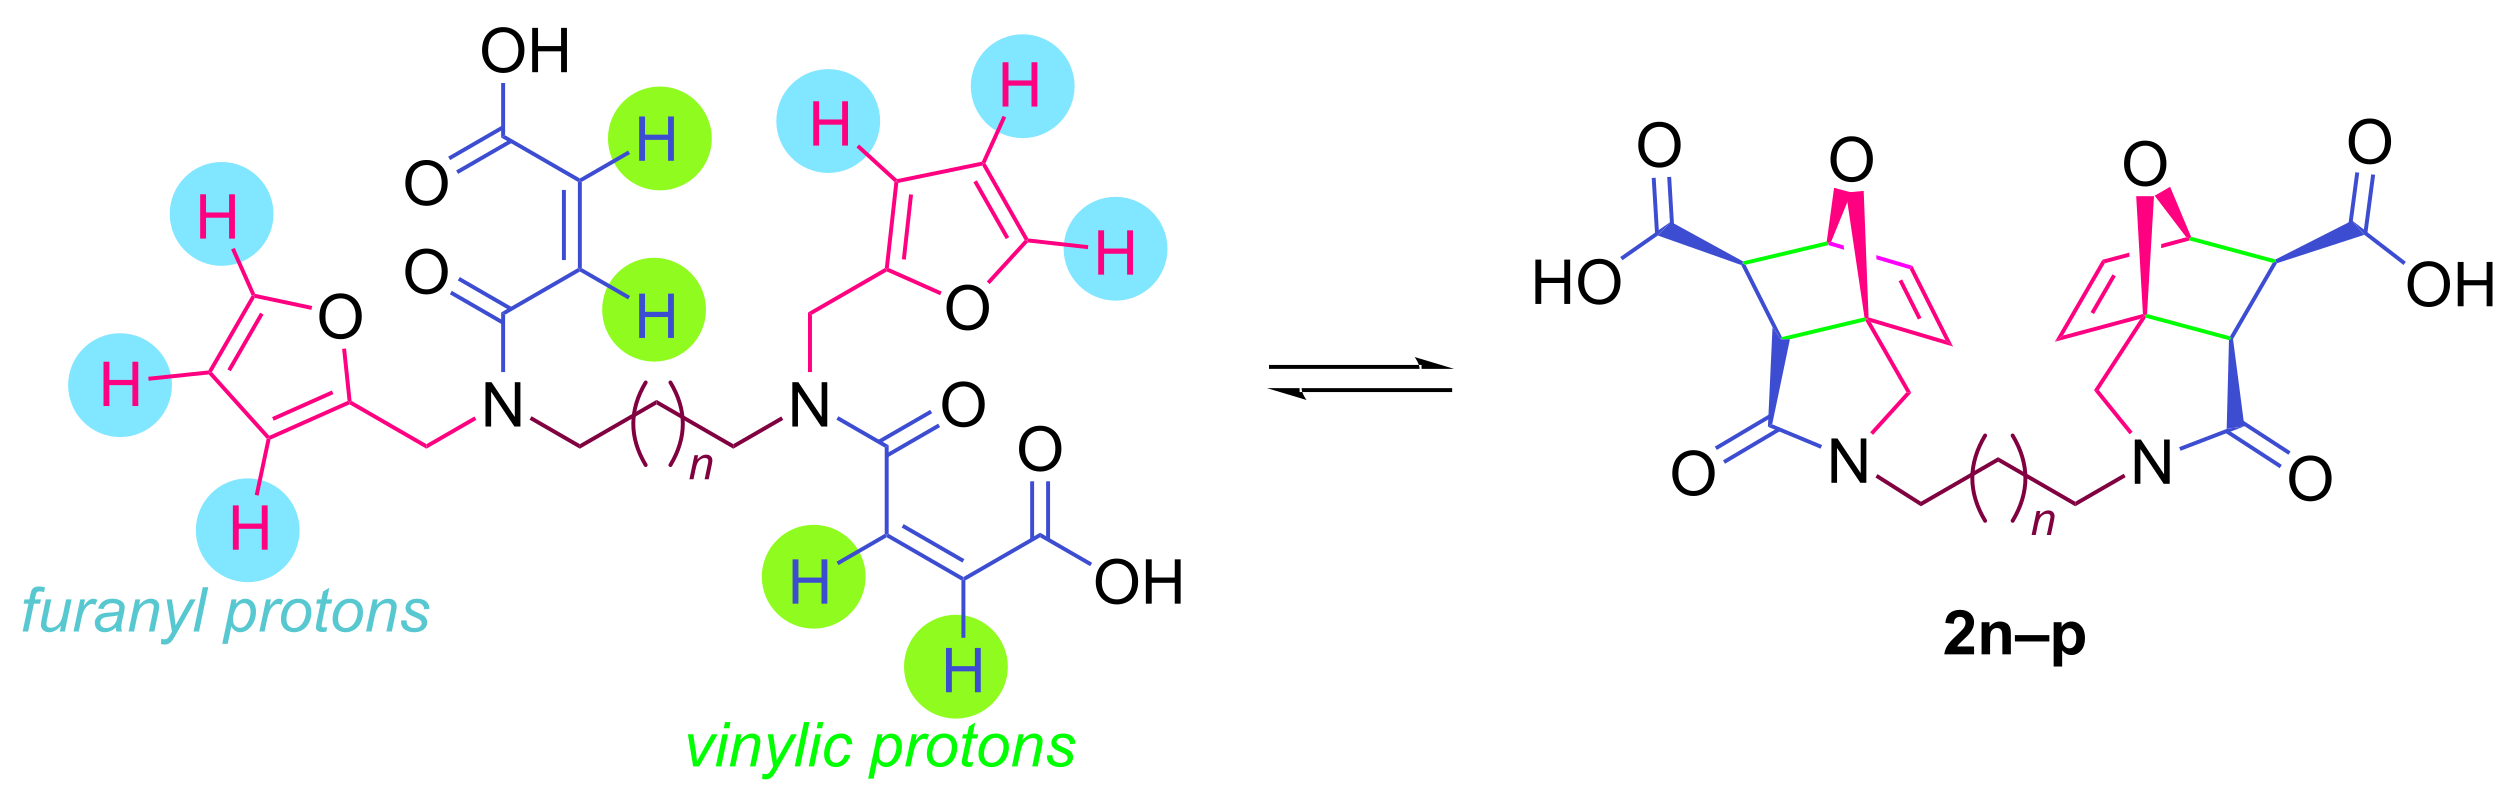 <?xml version="1.0" encoding="UTF-8"?>
<!DOCTYPE svg PUBLIC '-//W3C//DTD SVG 1.0//EN'
          'http://www.w3.org/TR/2001/REC-SVG-20010904/DTD/svg10.dtd'>
<svg stroke-dasharray="none" shape-rendering="auto" xmlns="http://www.w3.org/2000/svg" font-family="'Dialog'" text-rendering="auto" width="886" fill-opacity="1" color-interpolation="auto" color-rendering="auto" preserveAspectRatio="xMidYMid meet" font-size="12px" viewBox="0 0 886 279" fill="black" xmlns:xlink="http://www.w3.org/1999/xlink" stroke="black" image-rendering="auto" stroke-miterlimit="10" stroke-linecap="square" stroke-linejoin="miter" font-style="normal" stroke-width="1" height="279" stroke-dashoffset="0" font-weight="normal" stroke-opacity="1"
><!--Generated by the Batik Graphics2D SVG Generator--><defs id="genericDefs"
  /><g
  ><defs id="defs1"
    ><clipPath clipPathUnits="userSpaceOnUse" id="clipPath1"
      ><path d="M-1 -1 L331.243 -1 L331.243 103.577 L-1 103.577 L-1 -1 Z"
      /></clipPath
      ><clipPath clipPathUnits="userSpaceOnUse" id="clipPath2"
      ><path d="M65.25 128.589 L65.25 229.286 L387.283 229.286 L387.283 128.589 Z"
      /></clipPath
    ></defs
    ><g fill="rgb(143,251,30)" transform="scale(2.667,2.667) translate(1,1) matrix(1.029,0,0,1.029,-67.117,-132.266)" stroke="rgb(143,251,30)"
    ><path d="M149.535 151.952 C145.972 151.952 143.083 149.063 143.083 145.5 C143.083 141.937 145.972 139.048 149.535 139.048 C153.098 139.048 155.987 141.937 155.987 145.5 C155.987 149.063 153.098 151.952 149.535 151.952" stroke="none" clip-path="url(#clipPath2)"
    /></g
    ><g fill="rgb(143,251,30)" stroke-width="0.51" transform="matrix(2.743,0,0,2.743,-176.311,-350.043)" stroke="rgb(143,251,30)"
    ><path fill="none" d="M149.535 151.952 C145.972 151.952 143.083 149.063 143.083 145.5 C143.083 141.937 145.972 139.048 149.535 139.048 C153.098 139.048 155.987 141.937 155.987 145.5 C155.987 149.063 153.098 151.952 149.535 151.952" clip-path="url(#clipPath2)"
    /></g
    ><g fill="rgb(143,251,30)" transform="matrix(2.743,0,0,2.743,-176.311,-350.043)" stroke="rgb(143,251,30)"
    ><path d="M148.785 174.077 C145.222 174.077 142.333 171.188 142.333 167.625 C142.333 164.062 145.222 161.173 148.785 161.173 C152.348 161.173 155.237 164.062 155.237 167.625 C155.237 171.188 152.348 174.077 148.785 174.077" stroke="none" clip-path="url(#clipPath2)"
    /></g
    ><g fill="rgb(143,251,30)" stroke-width="0.51" transform="matrix(2.743,0,0,2.743,-176.311,-350.043)" stroke="rgb(143,251,30)"
    ><path fill="none" d="M148.785 174.077 C145.222 174.077 142.333 171.188 142.333 167.625 C142.333 164.062 145.222 161.173 148.785 161.173 C152.348 161.173 155.237 164.062 155.237 167.625 C155.237 171.188 152.348 174.077 148.785 174.077" clip-path="url(#clipPath2)"
    /></g
    ><g fill="rgb(143,251,30)" transform="matrix(2.743,0,0,2.743,-176.311,-350.043)" stroke="rgb(143,251,30)"
    ><path d="M169.41 208.577 C165.847 208.577 162.958 205.688 162.958 202.125 C162.958 198.562 165.847 195.673 169.41 195.673 C172.973 195.673 175.862 198.562 175.862 202.125 C175.862 205.688 172.973 208.577 169.41 208.577" stroke="none" clip-path="url(#clipPath2)"
    /></g
    ><g fill="rgb(143,251,30)" stroke-width="0.51" transform="matrix(2.743,0,0,2.743,-176.311,-350.043)" stroke="rgb(143,251,30)"
    ><path fill="none" d="M169.41 208.577 C165.847 208.577 162.958 205.688 162.958 202.125 C162.958 198.562 165.847 195.673 169.41 195.673 C172.973 195.673 175.862 198.562 175.862 202.125 C175.862 205.688 172.973 208.577 169.41 208.577" clip-path="url(#clipPath2)"
    /></g
    ><g fill="rgb(143,251,30)" transform="matrix(2.743,0,0,2.743,-176.311,-350.043)" stroke="rgb(143,251,30)"
    ><path d="M187.785 220.202 C184.222 220.202 181.333 217.313 181.333 213.75 C181.333 210.187 184.222 207.298 187.785 207.298 C191.348 207.298 194.237 210.187 194.237 213.75 C194.237 217.313 191.348 220.202 187.785 220.202" stroke="none" clip-path="url(#clipPath2)"
    /></g
    ><g fill="rgb(143,251,30)" stroke-width="0.51" transform="matrix(2.743,0,0,2.743,-176.311,-350.043)" stroke="rgb(143,251,30)"
    ><path fill="none" d="M187.785 220.202 C184.222 220.202 181.333 217.313 181.333 213.75 C181.333 210.187 184.222 207.298 187.785 207.298 C191.348 207.298 194.237 210.187 194.237 213.75 C194.237 217.313 191.348 220.202 187.785 220.202" clip-path="url(#clipPath2)"
    /></g
    ><g fill="rgb(129,230,255)" transform="matrix(2.743,0,0,2.743,-176.311,-350.043)" stroke="rgb(129,230,255)"
    ><path d="M96.285 202.577 C92.722 202.577 89.833 199.688 89.833 196.125 C89.833 192.562 92.722 189.673 96.285 189.673 C99.848 189.673 102.737 192.562 102.737 196.125 C102.737 199.688 99.848 202.577 96.285 202.577" stroke="none" clip-path="url(#clipPath2)"
    /></g
    ><g fill="rgb(129,230,255)" stroke-width="0.51" transform="matrix(2.743,0,0,2.743,-176.311,-350.043)" stroke="rgb(129,230,255)"
    ><path fill="none" d="M96.285 202.577 C92.722 202.577 89.833 199.688 89.833 196.125 C89.833 192.562 92.722 189.673 96.285 189.673 C99.848 189.673 102.737 192.562 102.737 196.125 C102.737 199.688 99.848 202.577 96.285 202.577" clip-path="url(#clipPath2)"
    /></g
    ><g fill="rgb(129,230,255)" transform="matrix(2.743,0,0,2.743,-176.311,-350.043)" stroke="rgb(129,230,255)"
    ><path d="M79.785 183.827 C76.222 183.827 73.333 180.938 73.333 177.375 C73.333 173.812 76.222 170.923 79.785 170.923 C83.348 170.923 86.237 173.812 86.237 177.375 C86.237 180.938 83.348 183.827 79.785 183.827" stroke="none" clip-path="url(#clipPath2)"
    /></g
    ><g fill="rgb(129,230,255)" stroke-width="0.51" transform="matrix(2.743,0,0,2.743,-176.311,-350.043)" stroke="rgb(129,230,255)"
    ><path fill="none" d="M79.785 183.827 C76.222 183.827 73.333 180.938 73.333 177.375 C73.333 173.812 76.222 170.923 79.785 170.923 C83.348 170.923 86.237 173.812 86.237 177.375 C86.237 180.938 83.348 183.827 79.785 183.827" clip-path="url(#clipPath2)"
    /></g
    ><g fill="rgb(129,230,255)" transform="matrix(2.743,0,0,2.743,-176.311,-350.043)" stroke="rgb(129,230,255)"
    ><path d="M92.91 161.702 C89.347 161.702 86.458 158.813 86.458 155.25 C86.458 151.687 89.347 148.798 92.91 148.798 C96.473 148.798 99.362 151.687 99.362 155.25 C99.362 158.813 96.473 161.702 92.91 161.702" stroke="none" clip-path="url(#clipPath2)"
    /></g
    ><g fill="rgb(129,230,255)" stroke-width="0.51" transform="matrix(2.743,0,0,2.743,-176.311,-350.043)" stroke="rgb(129,230,255)"
    ><path fill="none" d="M92.91 161.702 C89.347 161.702 86.458 158.813 86.458 155.25 C86.458 151.687 89.347 148.798 92.91 148.798 C96.473 148.798 99.362 151.687 99.362 155.25 C99.362 158.813 96.473 161.702 92.91 161.702" clip-path="url(#clipPath2)"
    /></g
    ><g fill="rgb(129,230,255)" transform="matrix(2.743,0,0,2.743,-176.311,-350.043)" stroke="rgb(129,230,255)"
    ><path d="M171.285 149.702 C167.722 149.702 164.833 146.813 164.833 143.25 C164.833 139.687 167.722 136.798 171.285 136.798 C174.848 136.798 177.737 139.687 177.737 143.25 C177.737 146.813 174.848 149.702 171.285 149.702" stroke="none" clip-path="url(#clipPath2)"
    /></g
    ><g fill="rgb(129,230,255)" stroke-width="0.51" transform="matrix(2.743,0,0,2.743,-176.311,-350.043)" stroke="rgb(129,230,255)"
    ><path fill="none" d="M171.285 149.702 C167.722 149.702 164.833 146.813 164.833 143.25 C164.833 139.687 167.722 136.798 171.285 136.798 C174.848 136.798 177.737 139.687 177.737 143.25 C177.737 146.813 174.848 149.702 171.285 149.702" clip-path="url(#clipPath2)"
    /></g
    ><g fill="rgb(129,230,255)" transform="matrix(2.743,0,0,2.743,-176.311,-350.043)" stroke="rgb(129,230,255)"
    ><path d="M196.41 145.202 C192.847 145.202 189.958 142.313 189.958 138.75 C189.958 135.187 192.847 132.298 196.41 132.298 C199.973 132.298 202.862 135.187 202.862 138.75 C202.862 142.313 199.973 145.202 196.41 145.202" stroke="none" clip-path="url(#clipPath2)"
    /></g
    ><g fill="rgb(129,230,255)" stroke-width="0.51" transform="matrix(2.743,0,0,2.743,-176.311,-350.043)" stroke="rgb(129,230,255)"
    ><path fill="none" d="M196.41 145.202 C192.847 145.202 189.958 142.313 189.958 138.75 C189.958 135.187 192.847 132.298 196.41 132.298 C199.973 132.298 202.862 135.187 202.862 138.75 C202.862 142.313 199.973 145.202 196.41 145.202" clip-path="url(#clipPath2)"
    /></g
    ><g fill="rgb(129,230,255)" transform="matrix(2.743,0,0,2.743,-176.311,-350.043)" stroke="rgb(129,230,255)"
    ><path d="M208.41 166.202 C204.847 166.202 201.958 163.313 201.958 159.75 C201.958 156.187 204.847 153.298 208.41 153.298 C211.973 153.298 214.862 156.187 214.862 159.75 C214.862 163.313 211.973 166.202 208.41 166.202" stroke="none" clip-path="url(#clipPath2)"
    /></g
    ><g fill="rgb(129,230,255)" stroke-width="0.51" transform="matrix(2.743,0,0,2.743,-176.311,-350.043)" stroke="rgb(129,230,255)"
    ><path fill="none" d="M208.41 166.202 C204.847 166.202 201.958 163.313 201.958 159.75 C201.958 156.187 204.847 153.298 208.41 153.298 C211.973 153.298 214.862 156.187 214.862 159.75 C214.862 163.313 211.973 166.202 208.41 166.202" clip-path="url(#clipPath2)"
    /></g
    ><g fill="rgb(255,0,128)" transform="matrix(2.743,0,0,2.743,-176.311,-350.043)" stroke="rgb(255,0,128)"
    ><path d="M179.837 151.131 L180.105 151.03 L180.338 151.242 L179.113 162.246 L178.838 162.404 L178.599 162.247 ZM181.733 152.717 L180.799 161.106 L181.306 161.163 L182.24 152.773 Z" stroke="none" clip-path="url(#clipPath2)"
    /></g
    ><g fill="rgb(61,77,209)" transform="matrix(2.743,0,0,2.743,-176.311,-350.043)" stroke="rgb(61,77,209)"
    ><path d="M178.838 197.032 L178.838 196.737 L179.094 196.59 L188.75 202.165 L188.75 202.459 L188.494 202.607 ZM180.771 195.769 L188.622 200.302 L188.877 199.86 L181.026 195.327 Z" stroke="none" clip-path="url(#clipPath2)"
    /></g
    ><g fill="rgb(255,0,128)" transform="matrix(2.743,0,0,2.743,-176.311,-350.043)" stroke="rgb(255,0,128)"
    ><path d="M180.338 151.242 L180.105 151.03 L180.18 150.753 L191.135 148.495 L191.314 148.719 L191.184 149.006 Z" stroke="none" clip-path="url(#clipPath2)"
    /></g
    ><g fill="rgb(255,0,128)" transform="matrix(2.743,0,0,2.743,-176.311,-350.043)" stroke="rgb(255,0,128)"
    ><path d="M191.184 149.006 L191.314 148.719 L191.6 148.706 L197.132 158.426 L196.975 158.665 L196.661 158.63 ZM190.042 151.165 L194.221 158.507 L194.664 158.255 L190.485 150.912 Z" stroke="none" clip-path="url(#clipPath2)"
    /></g
    ><g transform="matrix(2.743,0,0,2.743,-176.311,-350.043)"
    ><path d="M186.57 167.419 Q186.57 165.993 187.336 165.188 Q188.101 164.381 189.312 164.381 Q190.104 164.381 190.739 164.761 Q191.377 165.138 191.711 165.815 Q192.047 166.493 192.047 167.352 Q192.047 168.224 191.695 168.912 Q191.344 169.599 190.698 169.953 Q190.054 170.308 189.307 170.308 Q188.5 170.308 187.862 169.917 Q187.226 169.524 186.898 168.849 Q186.57 168.172 186.57 167.419 ZM187.351 167.43 Q187.351 168.466 187.906 169.063 Q188.463 169.656 189.304 169.656 Q190.159 169.656 190.711 169.055 Q191.265 168.453 191.265 167.349 Q191.265 166.649 191.029 166.128 Q190.792 165.607 190.336 165.321 Q189.883 165.031 189.315 165.031 Q188.51 165.031 187.929 165.586 Q187.351 166.138 187.351 167.43 Z" stroke="none" clip-path="url(#clipPath2)"
    /></g
    ><g fill="rgb(255,0,128)" transform="matrix(2.743,0,0,2.743,-176.311,-350.043)" stroke="rgb(255,0,128)"
    ><path d="M196.661 158.63 L196.975 158.665 L197.075 158.933 L192.144 164.321 L191.768 163.977 Z" stroke="none" clip-path="url(#clipPath2)"
    /></g
    ><g fill="rgb(255,0,128)" transform="matrix(2.743,0,0,2.743,-176.311,-350.043)" stroke="rgb(255,0,128)"
    ><path d="M178.853 162.69 L178.838 162.404 L179.113 162.246 L185.949 165.29 L185.741 165.756 Z" stroke="none" clip-path="url(#clipPath2)"
    /></g
    ><g fill="rgb(61,77,209)" transform="matrix(2.743,0,0,2.743,-176.311,-350.043)" stroke="rgb(61,77,209)"
    ><path d="M189.005 202.607 L188.75 202.459 L188.75 202.165 L198.661 196.442 L198.661 197.032 Z" stroke="none" clip-path="url(#clipPath2)"
    /></g
    ><g transform="matrix(2.743,0,0,2.743,-176.311,-350.043)"
    ><path d="M205.849 202.82 Q205.849 201.393 206.614 200.589 Q207.38 199.781 208.591 199.781 Q209.383 199.781 210.018 200.161 Q210.656 200.539 210.989 201.216 Q211.325 201.893 211.325 202.752 Q211.325 203.625 210.974 204.312 Q210.622 205 209.976 205.354 Q209.333 205.708 208.586 205.708 Q207.778 205.708 207.14 205.318 Q206.505 204.924 206.177 204.25 Q205.849 203.573 205.849 202.82 ZM206.63 202.831 Q206.63 203.867 207.185 204.464 Q207.742 205.057 208.583 205.057 Q209.437 205.057 209.989 204.456 Q210.544 203.854 210.544 202.75 Q210.544 202.049 210.307 201.529 Q210.07 201.008 209.614 200.721 Q209.161 200.432 208.594 200.432 Q207.789 200.432 207.208 200.987 Q206.63 201.539 206.63 202.831 ZM212.324 205.609 L212.324 199.883 L213.082 199.883 L213.082 202.234 L216.058 202.234 L216.058 199.883 L216.816 199.883 L216.816 205.609 L216.058 205.609 L216.058 202.909 L213.082 202.909 L213.082 205.609 L212.324 205.609 Z" stroke="none" clip-path="url(#clipPath2)"
    /></g
    ><g fill="rgb(61,77,209)" transform="matrix(2.743,0,0,2.743,-176.311,-350.043)" stroke="rgb(61,77,209)"
    ><path d="M198.661 197.032 L198.661 196.442 L205.382 200.323 L205.127 200.765 Z" stroke="none" clip-path="url(#clipPath2)"
    /></g
    ><g transform="matrix(2.743,0,0,2.743,-176.311,-350.043)"
    ><path d="M195.938 185.654 Q195.938 184.226 196.703 183.422 Q197.469 182.614 198.68 182.614 Q199.471 182.614 200.107 182.995 Q200.745 183.372 201.078 184.049 Q201.414 184.726 201.414 185.586 Q201.414 186.458 201.062 187.146 Q200.711 187.833 200.065 188.187 Q199.422 188.542 198.674 188.542 Q197.867 188.542 197.229 188.151 Q196.594 187.758 196.266 187.083 Q195.938 186.406 195.938 185.654 ZM196.719 185.664 Q196.719 186.7 197.274 187.297 Q197.831 187.891 198.672 187.891 Q199.526 187.891 200.078 187.289 Q200.633 186.687 200.633 185.583 Q200.633 184.883 200.396 184.362 Q200.159 183.841 199.703 183.555 Q199.25 183.266 198.682 183.266 Q197.878 183.266 197.297 183.82 Q196.719 184.372 196.719 185.664 Z" stroke="none" clip-path="url(#clipPath2)"
    /></g
    ><g fill="rgb(61,77,209)" transform="matrix(2.743,0,0,2.743,-176.311,-350.043)" stroke="rgb(61,77,209)"
    ><path d="M199.946 197.332 L199.946 189.799 L199.436 189.799 L199.436 197.332 ZM197.886 197.332 L197.886 189.799 L197.376 189.799 L197.376 197.332 Z" stroke="none" clip-path="url(#clipPath2)"
    /></g
    ><g transform="matrix(2.743,0,0,2.743,-176.311,-350.043)"
    ><path d="M166.648 182.72 L166.648 176.994 L167.427 176.994 L170.434 181.489 L170.434 176.994 L171.161 176.994 L171.161 182.72 L170.382 182.72 L167.375 178.22 L167.375 182.72 L166.648 182.72 Z" stroke="none" clip-path="url(#clipPath2)"
    /></g
    ><g fill="rgb(255,0,128)" transform="matrix(2.743,0,0,2.743,-176.311,-350.043)" stroke="rgb(255,0,128)"
    ><path d="M178.599 162.247 L178.838 162.404 L178.853 162.69 L169.182 168.273 L168.672 167.979 Z" stroke="none" clip-path="url(#clipPath2)"
    /></g
    ><g fill="rgb(255,0,128)" transform="matrix(2.743,0,0,2.743,-176.311,-350.043)" stroke="rgb(255,0,128)"
    ><path d="M168.672 167.979 L169.182 168.273 L169.182 175.682 L168.672 175.682 Z" stroke="none" clip-path="url(#clipPath2)"
    /></g
    ><g fill="rgb(61,77,209)" transform="matrix(2.743,0,0,2.743,-176.311,-350.043)" stroke="rgb(61,77,209)"
    ><path d="M172.34 181.835 L172.595 181.393 L179.094 185.145 L178.583 185.44 Z" stroke="none" clip-path="url(#clipPath2)"
    /></g
    ><g fill="rgb(61,77,209)" transform="matrix(2.743,0,0,2.743,-176.311,-350.043)" stroke="rgb(61,77,209)"
    ><path d="M178.583 185.44 L179.094 185.145 L179.094 196.59 L178.838 196.737 L178.583 196.59 Z" stroke="none" clip-path="url(#clipPath2)"
    /></g
    ><g transform="matrix(2.743,0,0,2.743,-176.311,-350.043)"
    ><path d="M186.026 179.931 Q186.026 178.504 186.792 177.7 Q187.558 176.892 188.768 176.892 Q189.56 176.892 190.196 177.273 Q190.834 177.65 191.167 178.327 Q191.503 179.004 191.503 179.864 Q191.503 180.736 191.151 181.423 Q190.8 182.111 190.154 182.465 Q189.511 182.819 188.763 182.819 Q187.956 182.819 187.318 182.429 Q186.683 182.036 186.354 181.361 Q186.026 180.684 186.026 179.931 ZM186.808 179.942 Q186.808 180.978 187.362 181.575 Q187.92 182.168 188.761 182.168 Q189.615 182.168 190.167 181.567 Q190.722 180.965 190.722 179.861 Q190.722 179.161 190.485 178.64 Q190.248 178.119 189.792 177.832 Q189.339 177.543 188.771 177.543 Q187.966 177.543 187.386 178.098 Q186.808 178.65 186.808 179.942 Z" stroke="none" clip-path="url(#clipPath2)"
    /></g
    ><g fill="rgb(61,77,209)" transform="matrix(2.743,0,0,2.743,-176.311,-350.043)" stroke="rgb(61,77,209)"
    ><path d="M178.966 186.703 L185.742 182.791 L185.487 182.349 L178.711 186.261 ZM177.936 184.919 L184.712 181.007 L184.457 180.565 L177.681 184.477 Z" stroke="none" clip-path="url(#clipPath2)"
    /></g
    ><g fill="rgb(255,0,128)" transform="matrix(2.743,0,0,2.743,-176.311,-350.043)" stroke="rgb(255,0,128)"
    ><path d="M99.228 184.405 L99.005 184.225 L99.071 183.917 L109.187 179.413 L109.46 179.57 L109.445 179.856 ZM99.638 181.968 L107.359 178.53 L107.151 178.064 L99.431 181.501 Z" stroke="none" clip-path="url(#clipPath2)"
    /></g
    ><g fill="rgb(61,77,209)" transform="matrix(2.743,0,0,2.743,-176.311,-350.043)" stroke="rgb(61,77,209)"
    ><path d="M139.449 162.256 L139.194 162.404 L138.939 162.256 L138.939 151.107 L139.194 150.959 L139.449 151.107 ZM137.389 161.214 L137.389 152.149 L136.879 152.149 L136.879 161.214 Z" stroke="none" clip-path="url(#clipPath2)"
    /></g
    ><g fill="rgb(255,0,128)" transform="matrix(2.743,0,0,2.743,-176.311,-350.043)" stroke="rgb(255,0,128)"
    ><path d="M99.071 183.917 L99.005 184.225 L98.728 184.299 L91.245 175.988 L91.347 175.72 L91.661 175.687 Z" stroke="none" clip-path="url(#clipPath2)"
    /></g
    ><g fill="rgb(61,77,209)" transform="matrix(2.743,0,0,2.743,-176.311,-350.043)" stroke="rgb(61,77,209)"
    ><path d="M139.194 150.665 L139.194 150.959 L138.939 151.107 L129.027 145.384 L129.538 145.09 Z" stroke="none" clip-path="url(#clipPath2)"
    /></g
    ><g transform="matrix(2.743,0,0,2.743,-176.311,-350.043)"
    ><path d="M126.559 134.154 Q126.559 132.726 127.325 131.922 Q128.09 131.114 129.301 131.114 Q130.093 131.114 130.728 131.495 Q131.367 131.872 131.7 132.549 Q132.036 133.226 132.036 134.086 Q132.036 134.958 131.684 135.646 Q131.333 136.333 130.687 136.687 Q130.044 137.042 129.296 137.042 Q128.489 137.042 127.851 136.651 Q127.216 136.258 126.887 135.583 Q126.559 134.906 126.559 134.154 ZM127.341 134.164 Q127.341 135.2 127.895 135.797 Q128.452 136.391 129.294 136.391 Q130.148 136.391 130.7 135.789 Q131.255 135.187 131.255 134.083 Q131.255 133.383 131.018 132.862 Q130.781 132.341 130.325 132.055 Q129.872 131.766 129.304 131.766 Q128.499 131.766 127.919 132.32 Q127.341 132.872 127.341 134.164 ZM133.035 136.943 L133.035 131.216 L133.792 131.216 L133.792 133.568 L136.769 133.568 L136.769 131.216 L137.527 131.216 L137.527 136.943 L136.769 136.943 L136.769 134.242 L133.792 134.242 L133.792 136.943 L133.035 136.943 Z" stroke="none" clip-path="url(#clipPath2)"
    /></g
    ><g fill="rgb(61,77,209)" transform="matrix(2.743,0,0,2.743,-176.311,-350.043)" stroke="rgb(61,77,209)"
    ><path d="M129.538 145.09 L129.027 145.384 L129.027 138.337 L129.538 138.337 Z" stroke="none" clip-path="url(#clipPath2)"
    /></g
    ><g transform="matrix(2.743,0,0,2.743,-176.311,-350.043)"
    ><path d="M116.648 151.32 Q116.648 149.893 117.414 149.088 Q118.179 148.281 119.39 148.281 Q120.182 148.281 120.817 148.661 Q121.455 149.039 121.789 149.716 Q122.125 150.393 122.125 151.252 Q122.125 152.125 121.773 152.812 Q121.421 153.5 120.776 153.854 Q120.132 154.208 119.385 154.208 Q118.578 154.208 117.94 153.817 Q117.304 153.424 116.976 152.75 Q116.648 152.073 116.648 151.32 ZM117.429 151.331 Q117.429 152.367 117.984 152.963 Q118.541 153.557 119.382 153.557 Q120.237 153.557 120.789 152.956 Q121.343 152.354 121.343 151.25 Q121.343 150.549 121.106 150.029 Q120.869 149.508 120.414 149.221 Q119.96 148.932 119.393 148.932 Q118.588 148.932 118.007 149.487 Q117.429 150.039 117.429 151.331 Z" stroke="none" clip-path="url(#clipPath2)"
    /></g
    ><g fill="rgb(61,77,209)" transform="matrix(2.743,0,0,2.743,-176.311,-350.043)" stroke="rgb(61,77,209)"
    ><path d="M129.155 143.827 L122.178 147.855 L122.433 148.297 L129.41 144.269 ZM130.185 145.611 L123.208 149.639 L123.463 150.081 L130.44 146.053 Z" stroke="none" clip-path="url(#clipPath2)"
    /></g
    ><g transform="matrix(2.743,0,0,2.743,-176.311,-350.043)"
    ><path d="M127.003 182.72 L127.003 176.994 L127.782 176.994 L130.79 181.489 L130.79 176.994 L131.516 176.994 L131.516 182.72 L130.738 182.72 L127.73 178.22 L127.73 182.72 L127.003 182.72 Z" stroke="none" clip-path="url(#clipPath2)"
    /></g
    ><g fill="rgb(255,0,128)" transform="matrix(2.743,0,0,2.743,-176.311,-350.043)" stroke="rgb(255,0,128)"
    ><path d="M109.445 179.856 L109.46 179.57 L109.7 179.414 L119.371 184.998 L119.371 185.587 Z" stroke="none" clip-path="url(#clipPath2)"
    /></g
    ><g fill="rgb(255,0,128)" transform="matrix(2.743,0,0,2.743,-176.311,-350.043)" stroke="rgb(255,0,128)"
    ><path d="M119.371 185.587 L119.371 184.998 L125.572 181.418 L125.827 181.86 Z" stroke="none" clip-path="url(#clipPath2)"
    /></g
    ><g fill="rgb(61,77,209)" transform="matrix(2.743,0,0,2.743,-176.311,-350.043)" stroke="rgb(61,77,209)"
    ><path d="M129.538 175.682 L129.027 175.682 L129.027 167.979 L129.538 168.273 Z" stroke="none" clip-path="url(#clipPath2)"
    /></g
    ><g fill="rgb(61,77,209)" transform="matrix(2.743,0,0,2.743,-176.311,-350.043)" stroke="rgb(61,77,209)"
    ><path d="M129.538 168.273 L129.027 167.979 L138.939 162.256 L139.194 162.404 L139.194 162.698 Z" stroke="none" clip-path="url(#clipPath2)"
    /></g
    ><g transform="matrix(2.743,0,0,2.743,-176.311,-350.043)"
    ><path d="M116.648 162.765 Q116.648 161.338 117.414 160.533 Q118.179 159.726 119.39 159.726 Q120.182 159.726 120.817 160.106 Q121.455 160.483 121.789 161.161 Q122.125 161.838 122.125 162.697 Q122.125 163.569 121.773 164.257 Q121.421 164.944 120.776 165.298 Q120.132 165.653 119.385 165.653 Q118.578 165.653 117.94 165.262 Q117.304 164.869 116.976 164.194 Q116.648 163.517 116.648 162.765 ZM117.429 162.775 Q117.429 163.811 117.984 164.408 Q118.541 165.002 119.382 165.002 Q120.237 165.002 120.789 164.4 Q121.343 163.798 121.343 162.694 Q121.343 161.994 121.106 161.473 Q120.869 160.952 120.414 160.666 Q119.96 160.377 119.393 160.377 Q118.588 160.377 118.007 160.931 Q117.429 161.483 117.429 162.775 Z" stroke="none" clip-path="url(#clipPath2)"
    /></g
    ><g fill="rgb(61,77,209)" transform="matrix(2.743,0,0,2.743,-176.311,-350.043)" stroke="rgb(61,77,209)"
    ><path d="M130.44 167.31 L123.68 163.407 L123.425 163.849 L130.185 167.752 ZM129.41 169.094 L122.65 165.191 L122.395 165.633 L129.155 169.536 Z" stroke="none" clip-path="url(#clipPath2)"
    /></g
    ><g fill="rgb(255,0,128)" transform="matrix(2.743,0,0,2.743,-176.311,-350.043)" stroke="rgb(255,0,128)"
    ><path d="M91.661 175.687 L91.347 175.72 L91.191 175.48 L96.784 165.794 L97.07 165.809 L97.198 166.097 ZM94.1 175.582 L98.326 168.263 L97.884 168.008 L93.659 175.327 Z" stroke="none" clip-path="url(#clipPath2)"
    /></g
    ><g transform="matrix(2.743,0,0,2.743,-176.311,-350.043)"
    ><path d="M105.54 168.549 Q105.54 167.123 106.306 166.318 Q107.072 165.511 108.283 165.511 Q109.074 165.511 109.71 165.891 Q110.348 166.268 110.681 166.945 Q111.017 167.623 111.017 168.482 Q111.017 169.354 110.665 170.042 Q110.314 170.729 109.668 171.083 Q109.025 171.438 108.278 171.438 Q107.47 171.438 106.832 171.047 Q106.197 170.654 105.869 169.979 Q105.54 169.302 105.54 168.549 ZM106.322 168.56 Q106.322 169.596 106.876 170.193 Q107.434 170.786 108.275 170.786 Q109.129 170.786 109.681 170.185 Q110.236 169.583 110.236 168.479 Q110.236 167.779 109.999 167.258 Q109.762 166.737 109.306 166.451 Q108.853 166.161 108.285 166.161 Q107.481 166.161 106.9 166.716 Q106.322 167.268 106.322 168.56 Z" stroke="none" clip-path="url(#clipPath2)"
    /></g
    ><g fill="rgb(255,0,128)" transform="matrix(2.743,0,0,2.743,-176.311,-350.043)" stroke="rgb(255,0,128)"
    ><path d="M97.198 166.097 L97.07 165.809 L97.25 165.587 L104.611 167.151 L104.504 167.65 Z" stroke="none" clip-path="url(#clipPath2)"
    /></g
    ><g fill="rgb(255,0,128)" transform="matrix(2.743,0,0,2.743,-176.311,-350.043)" stroke="rgb(255,0,128)"
    ><path d="M109.7 179.414 L109.46 179.57 L109.187 179.413 L108.48 172.689 L108.988 172.636 Z" stroke="none" clip-path="url(#clipPath2)"
    /></g
    ><g transform="matrix(2.743,0,0,2.743,-176.311,-350.043)"
    ><path d="M319.33 211.134 L319.33 212.154 L315.484 212.154 Q315.546 211.576 315.859 211.058 Q316.171 210.54 317.093 209.686 Q317.835 208.993 318.002 208.748 Q318.229 208.407 318.229 208.076 Q318.229 207.709 318.031 207.511 Q317.835 207.313 317.486 207.313 Q317.143 207.313 316.94 207.522 Q316.736 207.727 316.705 208.209 L315.611 208.1 Q315.71 207.194 316.226 206.8 Q316.742 206.404 317.515 206.404 Q318.361 206.404 318.846 206.863 Q319.33 207.319 319.33 207.998 Q319.33 208.384 319.192 208.735 Q319.054 209.084 318.752 209.467 Q318.554 209.72 318.033 210.196 Q317.515 210.673 317.375 210.829 Q317.236 210.985 317.151 211.134 L319.33 211.134 ZM324.082 212.154 L322.983 212.154 L322.983 210.037 Q322.983 209.365 322.912 209.167 Q322.842 208.97 322.683 208.86 Q322.527 208.751 322.303 208.751 Q322.019 208.751 321.792 208.907 Q321.566 209.063 321.48 209.321 Q321.397 209.579 321.397 210.274 L321.397 212.154 L320.3 212.154 L320.3 208.006 L321.318 208.006 L321.318 208.615 Q321.863 207.912 322.686 207.912 Q323.05 207.912 323.35 208.042 Q323.652 208.173 323.805 208.376 Q323.959 208.579 324.019 208.837 Q324.082 209.095 324.082 209.576 L324.082 212.154 ZM324.604 210.49 L324.604 209.67 L329.054 209.67 L329.054 210.49 L324.604 210.49 ZM329.613 208.006 L330.636 208.006 L330.636 208.615 Q330.834 208.303 331.173 208.107 Q331.514 207.912 331.928 207.912 Q332.652 207.912 333.154 208.48 Q333.66 209.045 333.66 210.055 Q333.66 211.095 333.152 211.673 Q332.644 212.248 331.92 212.248 Q331.576 212.248 331.298 212.113 Q331.019 211.975 330.709 211.641 L330.709 213.732 L329.613 213.732 L329.613 208.006 ZM330.699 210.009 Q330.699 210.709 330.975 211.042 Q331.253 211.376 331.652 211.376 Q332.035 211.376 332.287 211.071 Q332.542 210.764 332.542 210.063 Q332.542 209.412 332.279 209.097 Q332.019 208.779 331.631 208.779 Q331.23 208.779 330.964 209.089 Q330.699 209.399 330.699 210.009 Z" stroke="none" clip-path="url(#clipPath2)"
    /></g
    ><g fill="rgb(255,0,128)" transform="matrix(2.743,0,0,2.743,-176.311,-350.043)" stroke="rgb(255,0,128)"
    ><path d="M329.761 171.773 L330.822 170.959 L341.145 168.181 L341.411 168.373 L340.834 168.793 Z" stroke="none" clip-path="url(#clipPath2)"
    /></g
    ><g fill="lime" transform="matrix(2.743,0,0,2.743,-176.311,-350.043)" stroke="lime"
    ><path d="M341.524 168.668 L341.411 168.373 L341.677 168.181 L352.401 171.069 L352.524 171.366 L352.264 171.561 Z" stroke="none" clip-path="url(#clipPath2)"
    /></g
    ><g fill="rgb(61,77,209)" transform="matrix(2.743,0,0,2.743,-176.311,-350.043)" stroke="rgb(61,77,209)"
    ><path d="M352.787 171.421 L352.524 171.366 L352.401 171.069 L357.912 161.565 L358.3 161.405 L358.472 161.616 Z" stroke="none" clip-path="url(#clipPath2)"
    /></g
    ><g fill="rgb(255,0,128)" transform="matrix(2.743,0,0,2.743,-176.311,-350.043)" stroke="rgb(255,0,128)"
    ><path d="M337.204 163.056 L334.38 167.933 L334.822 168.188 L337.646 163.312 L337.204 163.056 ZM335.893 161.186 L329.761 171.773 L330.822 170.959 L336.229 161.624 L335.893 161.186 Z" stroke="none" clip-path="url(#clipPath2)"
    /></g
    ><g fill="rgb(255,0,128)" transform="matrix(2.743,0,0,2.743,-176.311,-350.043)" stroke="rgb(255,0,128)"
    ><path d="M346.75 158.27 L343.519 159.138 L343.487 159.675 L347.181 158.683 L347.181 158.419 L346.75 158.27 ZM339.386 160.248 L335.893 161.186 L336.229 161.624 L339.416 160.768 L339.416 160.768 L339.386 160.248 Z" stroke="none" clip-path="url(#clipPath2)"
    /></g
    ><g fill="lime" transform="matrix(2.743,0,0,2.743,-176.311,-350.043)" stroke="lime"
    ><path d="M358.273 161.133 L358.3 161.405 L357.912 161.565 L347.181 158.683 L347.181 158.419 L347.365 158.204 Z" stroke="none" clip-path="url(#clipPath2)"
    /></g
    ><g transform="matrix(2.743,0,0,2.743,-176.311,-350.043)"
    ><path d="M338.708 148.818 Q338.708 147.391 339.474 146.586 Q340.239 145.779 341.45 145.779 Q342.242 145.779 342.877 146.159 Q343.515 146.537 343.849 147.214 Q344.185 147.891 344.185 148.75 Q344.185 149.623 343.833 150.31 Q343.481 150.998 342.836 151.352 Q342.192 151.706 341.445 151.706 Q340.638 151.706 340 151.315 Q339.364 150.922 339.036 150.248 Q338.708 149.571 338.708 148.818 ZM339.489 148.828 Q339.489 149.865 340.044 150.461 Q340.601 151.055 341.442 151.055 Q342.296 151.055 342.849 150.453 Q343.403 149.852 343.403 148.748 Q343.403 148.047 343.166 147.526 Q342.929 147.006 342.474 146.719 Q342.02 146.43 341.453 146.43 Q340.648 146.43 340.067 146.985 Q339.489 147.537 339.489 148.828 Z" stroke="none" clip-path="url(#clipPath2)"
    /></g
    ><g fill="rgb(255,0,128)" transform="matrix(2.743,0,0,2.743,-176.311,-350.043)" stroke="rgb(255,0,128)"
    ><path d="M347.365 158.204 L347.181 158.419 L346.75 158.27 L342.665 152.898 L344.659 151.747 Z" stroke="none" clip-path="url(#clipPath2)"
    /></g
    ><g fill="rgb(255,0,128)" transform="matrix(2.743,0,0,2.743,-176.311,-350.043)" stroke="rgb(255,0,128)"
    ><path d="M341.677 168.181 L341.411 168.373 L341.145 168.181 L340.276 152.962 L342.577 152.964 Z" stroke="none" clip-path="url(#clipPath2)"
    /></g
    ><g fill="rgb(61,77,209)" transform="matrix(2.743,0,0,2.743,-176.311,-350.043)" stroke="rgb(61,77,209)"
    ><path d="M358.472 161.616 L358.3 161.405 L358.273 161.133 L368.183 156.107 L369.747 157.954 Z" stroke="none" clip-path="url(#clipPath2)"
    /></g
    ><g transform="matrix(2.743,0,0,2.743,-176.311,-350.043)"
    ><path d="M375.344 164.393 Q375.344 162.966 376.109 162.162 Q376.875 161.354 378.086 161.354 Q378.878 161.354 379.513 161.734 Q380.151 162.112 380.484 162.789 Q380.82 163.466 380.82 164.326 Q380.82 165.198 380.469 165.886 Q380.117 166.573 379.471 166.927 Q378.828 167.281 378.081 167.281 Q377.273 167.281 376.635 166.891 Q376 166.498 375.672 165.823 Q375.344 165.146 375.344 164.393 ZM376.125 164.404 Q376.125 165.44 376.68 166.037 Q377.237 166.63 378.078 166.63 Q378.932 166.63 379.484 166.029 Q380.039 165.427 380.039 164.323 Q380.039 163.623 379.802 163.102 Q379.565 162.581 379.109 162.294 Q378.656 162.005 378.089 162.005 Q377.284 162.005 376.703 162.56 Q376.125 163.112 376.125 164.404 ZM381.819 167.182 L381.819 161.456 L382.577 161.456 L382.577 163.807 L385.553 163.807 L385.553 161.456 L386.311 161.456 L386.311 167.182 L385.553 167.182 L385.553 164.482 L382.577 164.482 L382.577 167.182 L381.819 167.182 Z" stroke="none" clip-path="url(#clipPath2)"
    /></g
    ><g fill="rgb(61,77,209)" transform="matrix(2.743,0,0,2.743,-176.311,-350.043)" stroke="rgb(61,77,209)"
    ><path d="M369.747 157.954 L368.183 156.107 L375.123 161.446 L374.812 161.85 Z" stroke="none" clip-path="url(#clipPath2)"
    /></g
    ><g transform="matrix(2.743,0,0,2.743,-176.311,-350.043)"
    ><path d="M367.732 145.96 Q367.732 144.533 368.498 143.729 Q369.264 142.921 370.474 142.921 Q371.266 142.921 371.901 143.302 Q372.539 143.679 372.873 144.356 Q373.209 145.033 373.209 145.893 Q373.209 146.765 372.857 147.452 Q372.506 148.14 371.86 148.494 Q371.217 148.848 370.469 148.848 Q369.662 148.848 369.024 148.458 Q368.389 148.065 368.06 147.39 Q367.732 146.713 367.732 145.96 ZM368.514 145.971 Q368.514 147.007 369.068 147.604 Q369.625 148.197 370.467 148.197 Q371.321 148.197 371.873 147.596 Q372.428 146.994 372.428 145.89 Q372.428 145.19 372.191 144.669 Q371.954 144.148 371.498 143.861 Q371.045 143.572 370.477 143.572 Q369.672 143.572 369.092 144.127 Q368.514 144.679 368.514 145.971 Z" stroke="none" clip-path="url(#clipPath2)"
    /></g
    ><g fill="rgb(61,77,209)" transform="matrix(2.743,0,0,2.743,-176.311,-350.043)" stroke="rgb(61,77,209)"
    ><path d="M370.14 157.773 L371.146 150.201 L370.64 150.134 L369.634 157.706 ZM368.086 157.5 L369.092 149.928 L368.587 149.861 L367.58 157.433 Z" stroke="none" clip-path="url(#clipPath2)"
    /></g
    ><g transform="matrix(2.743,0,0,2.743,-176.311,-350.043)"
    ><path d="M340.093 190.125 L340.093 184.399 L340.872 184.399 L343.88 188.894 L343.88 184.399 L344.606 184.399 L344.606 190.125 L343.828 190.125 L340.82 185.625 L340.82 190.125 L340.093 190.125 Z" stroke="none" clip-path="url(#clipPath2)"
    /></g
    ><g fill="rgb(255,0,128)" transform="matrix(2.743,0,0,2.743,-176.311,-350.043)" stroke="rgb(255,0,128)"
    ><path d="M340.834 168.793 L341.411 168.373 L341.524 168.668 L335.448 178.007 L334.818 178.039 Z" stroke="none" clip-path="url(#clipPath2)"
    /></g
    ><g fill="rgb(255,0,128)" transform="matrix(2.743,0,0,2.743,-176.311,-350.043)" stroke="rgb(255,0,128)"
    ><path d="M334.818 178.039 L335.448 178.007 L339.813 183.405 L339.417 183.726 Z" stroke="none" clip-path="url(#clipPath2)"
    /></g
    ><g fill="rgb(61,77,209)" transform="matrix(2.743,0,0,2.743,-176.311,-350.043)" stroke="rgb(61,77,209)"
    ><path d="M346.004 185.857 L345.822 185.381 L351.967 183.026 L354.255 182.696 Z" stroke="none" clip-path="url(#clipPath2)"
    /></g
    ><g fill="rgb(61,77,209)" transform="matrix(2.743,0,0,2.743,-176.311,-350.043)" stroke="rgb(61,77,209)"
    ><path d="M354.255 182.696 L351.967 183.026 L352.264 171.561 L352.524 171.366 L352.787 171.421 Z" stroke="none" clip-path="url(#clipPath2)"
    /></g
    ><g transform="matrix(2.743,0,0,2.743,-176.311,-350.043)"
    ><path d="M360.046 189.497 Q360.046 188.07 360.812 187.265 Q361.577 186.458 362.788 186.458 Q363.58 186.458 364.215 186.838 Q364.853 187.215 365.187 187.893 Q365.523 188.57 365.523 189.429 Q365.523 190.301 365.171 190.989 Q364.82 191.676 364.174 192.03 Q363.531 192.385 362.783 192.385 Q361.976 192.385 361.338 191.994 Q360.702 191.601 360.374 190.926 Q360.046 190.249 360.046 189.497 ZM360.827 189.507 Q360.827 190.543 361.382 191.14 Q361.939 191.734 362.781 191.734 Q363.635 191.734 364.187 191.132 Q364.741 190.53 364.741 189.426 Q364.741 188.726 364.505 188.205 Q364.267 187.684 363.812 187.398 Q363.359 187.109 362.791 187.109 Q361.986 187.109 361.406 187.663 Q360.827 188.215 360.827 189.507 Z" stroke="none" clip-path="url(#clipPath2)"
    /></g
    ><g fill="rgb(61,77,209)" transform="matrix(2.743,0,0,2.743,-176.311,-350.043)" stroke="rgb(61,77,209)"
    ><path d="M351.785 183.53 L358.816 188.105 L359.095 187.677 L352.063 183.102 ZM352.914 181.793 L359.946 186.368 L360.224 185.94 L353.192 181.365 Z" stroke="none" clip-path="url(#clipPath2)"
    /></g
    ><g fill="rgb(128,0,64)" transform="matrix(2.743,0,0,2.743,-176.311,-350.043)" stroke="rgb(128,0,64)"
    ><path d="M338.662 188.823 L338.917 189.265 L332.403 193.026 L332.403 192.437 Z" stroke="none" clip-path="url(#clipPath2)"
    /></g
    ><g fill="rgb(128,0,64)" transform="matrix(2.743,0,0,2.743,-176.311,-350.043)" stroke="rgb(128,0,64)"
    ><path d="M332.403 192.437 L332.403 193.026 L322.433 187.27 L322.433 186.681 Z" stroke="none" clip-path="url(#clipPath2)"
    /></g
    ><g fill="rgb(128,0,64)" transform="matrix(2.743,0,0,2.743,-176.311,-350.043)" stroke="rgb(128,0,64)"
    ><path d="M322.433 186.681 L322.433 187.27 L312.457 193.03 L312.469 192.433 Z" stroke="none" clip-path="url(#clipPath2)"
    /></g
    ><g fill="rgb(255,0,128)" transform="matrix(2.743,0,0,2.743,-176.311,-350.043)" stroke="rgb(255,0,128)"
    ><path d="M315.628 171.569 L316.615 172.394 L305.993 169.238 L305.455 168.812 L305.702 168.62 Z" stroke="none" clip-path="url(#clipPath2)"
    /></g
    ><g fill="lime" transform="matrix(2.743,0,0,2.743,-176.311,-350.043)" stroke="lime"
    ><path d="M305.168 168.618 L305.455 168.812 L305.328 169.105 L295.54 171.435 L294.365 171.452 L294.502 171.157 Z" stroke="none" clip-path="url(#clipPath2)"
    /></g
    ><g fill="rgb(61,77,209)" transform="matrix(2.743,0,0,2.743,-176.311,-350.043)" stroke="rgb(61,77,209)"
    ><path d="M294.502 171.157 L294.365 171.452 L293.289 169.883 L289.245 161.854 L289.427 161.649 L289.8 161.822 Z" stroke="none" clip-path="url(#clipPath2)"
    /></g
    ><g fill="rgb(255,0,128)" transform="matrix(2.743,0,0,2.743,-176.311,-350.043)" stroke="rgb(255,0,128)"
    ><path d="M316.615 172.394 L315.628 171.569 L311.012 162.391 L311.369 161.965 ZM312.531 168.672 L310.038 163.714 L309.582 163.944 L312.075 168.901 Z" stroke="none" clip-path="url(#clipPath2)"
    /></g
    ><g fill="lime" transform="matrix(2.743,0,0,2.743,-176.311,-350.043)" stroke="lime"
    ><path d="M300.296 158.807 L289.462 161.378 L289.427 161.649 L289.8 161.822 L300.516 159.28 L300.523 159.016 L300.296 158.807 Z" stroke="none" clip-path="url(#clipPath2)"
    /></g
    ><g fill="rgb(61,77,209)" transform="matrix(2.743,0,0,2.743,-176.311,-350.043)" stroke="rgb(61,77,209)"
    ><path d="M289.462 161.378 L289.427 161.649 L289.245 161.854 L278.471 158.044 L280.131 156.261 Z" stroke="none" clip-path="url(#clipPath2)"
    /></g
    ><g transform="matrix(2.743,0,0,2.743,-176.311,-350.043)"
    ><path d="M262.65 166.878 L262.65 161.151 L263.408 161.151 L263.408 163.503 L266.384 163.503 L266.384 161.151 L267.142 161.151 L267.142 166.878 L266.384 166.878 L266.384 164.178 L263.408 164.178 L263.408 166.878 L262.65 166.878 ZM268.175 164.089 Q268.175 162.662 268.94 161.857 Q269.706 161.05 270.917 161.05 Q271.708 161.05 272.344 161.43 Q272.982 161.808 273.315 162.485 Q273.651 163.162 273.651 164.021 Q273.651 164.894 273.3 165.581 Q272.948 166.269 272.302 166.623 Q271.659 166.977 270.911 166.977 Q270.104 166.977 269.466 166.586 Q268.831 166.193 268.503 165.519 Q268.175 164.842 268.175 164.089 ZM268.956 164.1 Q268.956 165.136 269.51 165.732 Q270.068 166.326 270.909 166.326 Q271.763 166.326 272.315 165.725 Q272.87 165.123 272.87 164.019 Q272.87 163.318 272.633 162.797 Q272.396 162.276 271.94 161.99 Q271.487 161.701 270.919 161.701 Q270.115 161.701 269.534 162.256 Q268.956 162.808 268.956 164.1 Z" stroke="none" clip-path="url(#clipPath2)"
    /></g
    ><g fill="rgb(61,77,209)" transform="matrix(2.743,0,0,2.743,-176.311,-350.043)" stroke="rgb(61,77,209)"
    ><path d="M280.131 156.261 L278.471 158.044 L273.9 161.239 L273.607 160.821 Z" stroke="none" clip-path="url(#clipPath2)"
    /></g
    ><g transform="matrix(2.743,0,0,2.743,-176.311,-350.043)"
    ><path d="M275.943 146.384 Q275.943 144.957 276.708 144.152 Q277.474 143.345 278.685 143.345 Q279.477 143.345 280.112 143.725 Q280.75 144.103 281.083 144.78 Q281.419 145.457 281.419 146.316 Q281.419 147.189 281.068 147.876 Q280.716 148.564 280.07 148.918 Q279.427 149.272 278.68 149.272 Q277.872 149.272 277.234 148.881 Q276.599 148.488 276.271 147.814 Q275.943 147.137 275.943 146.384 ZM276.724 146.394 Q276.724 147.431 277.279 148.027 Q277.836 148.621 278.677 148.621 Q279.531 148.621 280.083 148.019 Q280.638 147.418 280.638 146.314 Q280.638 145.613 280.401 145.092 Q280.164 144.571 279.708 144.285 Q279.255 143.996 278.688 143.996 Q277.883 143.996 277.302 144.551 Q276.724 145.103 276.724 146.394 Z" stroke="none" clip-path="url(#clipPath2)"
    /></g
    ><g fill="rgb(61,77,209)" transform="matrix(2.743,0,0,2.743,-176.311,-350.043)" stroke="rgb(61,77,209)"
    ><path d="M280.617 157.577 L280.19 150.457 L279.681 150.488 L280.108 157.608 ZM278.623 157.789 L278.191 150.577 L277.682 150.607 L278.114 157.82 Z" stroke="none" clip-path="url(#clipPath2)"
    /></g
    ><g transform="matrix(2.743,0,0,2.743,-176.311,-350.043)"
    ><path d="M300.899 189.99 L300.899 184.263 L301.678 184.263 L304.685 188.758 L304.685 184.263 L305.412 184.263 L305.412 189.99 L304.633 189.99 L301.625 185.49 L301.625 189.99 L300.899 189.99 Z" stroke="none" clip-path="url(#clipPath2)"
    /></g
    ><g fill="rgb(255,0,128)" transform="matrix(2.743,0,0,2.743,-176.311,-350.043)" stroke="rgb(255,0,128)"
    ><path d="M305.328 169.105 L305.455 168.812 L305.993 169.238 L311.219 178.359 L310.592 178.291 Z" stroke="none" clip-path="url(#clipPath2)"
    /></g
    ><g fill="rgb(255,0,128)" transform="matrix(2.743,0,0,2.743,-176.311,-350.043)" stroke="rgb(255,0,128)"
    ><path d="M310.592 178.291 L311.219 178.359 L306.281 183.8 L305.903 183.457 Z" stroke="none" clip-path="url(#clipPath2)"
    /></g
    ><g fill="rgb(61,77,209)" transform="matrix(2.743,0,0,2.743,-176.311,-350.043)" stroke="rgb(61,77,209)"
    ><path d="M299.693 185.114 L299.497 185.585 L292.694 182.756 L293.249 182.434 Z" stroke="none" clip-path="url(#clipPath2)"
    /></g
    ><g fill="rgb(61,77,209)" transform="matrix(2.743,0,0,2.743,-176.311,-350.043)" stroke="rgb(61,77,209)"
    ><path d="M293.249 182.434 L292.694 182.756 L293.289 169.883 L294.365 171.452 L295.54 171.435 Z" stroke="none" clip-path="url(#clipPath2)"
    /></g
    ><g transform="matrix(2.743,0,0,2.743,-176.311,-350.043)"
    ><path d="M280.339 188.811 Q280.339 187.384 281.105 186.58 Q281.87 185.772 283.081 185.772 Q283.873 185.772 284.508 186.153 Q285.146 186.53 285.48 187.207 Q285.815 187.884 285.815 188.744 Q285.815 189.616 285.464 190.304 Q285.112 190.991 284.466 191.345 Q283.823 191.699 283.076 191.699 Q282.269 191.699 281.631 191.309 Q280.995 190.916 280.667 190.241 Q280.339 189.564 280.339 188.811 ZM281.12 188.822 Q281.12 189.858 281.675 190.455 Q282.232 191.048 283.073 191.048 Q283.928 191.048 284.48 190.447 Q285.034 189.845 285.034 188.741 Q285.034 188.041 284.797 187.52 Q284.56 186.999 284.105 186.713 Q283.651 186.423 283.084 186.423 Q282.279 186.423 281.698 186.978 Q281.12 187.53 281.12 188.822 Z" stroke="none" clip-path="url(#clipPath2)"
    /></g
    ><g fill="rgb(61,77,209)" transform="matrix(2.743,0,0,2.743,-176.311,-350.043)" stroke="rgb(61,77,209)"
    ><path d="M292.991 181.069 L285.833 185.309 L286.093 185.748 L293.251 181.508 ZM294.02 182.866 L286.889 187.09 L287.149 187.529 L294.28 183.304 Z" stroke="none" clip-path="url(#clipPath2)"
    /></g
    ><g fill="fuchsia" transform="matrix(2.743,0,0,2.743,-176.311,-350.043)" stroke="fuchsia"
    ><path d="M300.864 158.851 L300.523 159.016 L300.516 159.28 L302.554 159.884 L302.554 159.884 L302.472 159.327 L302.472 159.327 L300.864 158.851 ZM306.695 160.579 L306.716 161.118 L306.716 161.118 L311.012 162.391 L311.369 161.965 L306.695 160.579 Z" stroke="none" clip-path="url(#clipPath2)"
    /></g
    ><g transform="matrix(2.743,0,0,2.743,-176.311,-350.043)"
    ><path d="M300.779 148.257 Q300.779 146.83 301.545 146.025 Q302.311 145.218 303.522 145.218 Q304.313 145.218 304.949 145.598 Q305.587 145.976 305.92 146.653 Q306.256 147.33 306.256 148.189 Q306.256 149.061 305.904 149.749 Q305.553 150.436 304.907 150.791 Q304.264 151.145 303.516 151.145 Q302.709 151.145 302.071 150.754 Q301.436 150.361 301.108 149.686 Q300.779 149.009 300.779 148.257 ZM301.561 148.267 Q301.561 149.304 302.115 149.9 Q302.673 150.494 303.514 150.494 Q304.368 150.494 304.92 149.892 Q305.475 149.291 305.475 148.186 Q305.475 147.486 305.238 146.965 Q305.001 146.444 304.545 146.158 Q304.092 145.869 303.524 145.869 Q302.719 145.869 302.139 146.423 Q301.561 146.976 301.561 148.267 Z" stroke="none" clip-path="url(#clipPath2)"
    /></g
    ><g fill="rgb(255,0,128)" transform="matrix(2.743,0,0,2.743,-176.311,-350.043)" stroke="rgb(255,0,128)"
    ><path d="M300.864 158.851 L300.523 159.016 L300.296 158.807 L301.244 151.88 L303.467 152.476 Z" stroke="none" clip-path="url(#clipPath2)"
    /></g
    ><g fill="rgb(255,0,128)" transform="matrix(2.743,0,0,2.743,-176.311,-350.043)" stroke="rgb(255,0,128)"
    ><path d="M305.702 168.62 L305.455 168.812 L305.168 168.618 L302.776 152.489 L305.067 152.276 Z" stroke="none" clip-path="url(#clipPath2)"
    /></g
    ><g fill="rgb(128,0,64)" transform="matrix(2.743,0,0,2.743,-176.311,-350.043)" stroke="rgb(128,0,64)"
    ><path d="M306.582 189.302 L306.855 188.871 L312.469 192.433 L312.457 193.03 Z" stroke="none" clip-path="url(#clipPath2)"
    /></g
    ><g fill="rgb(128,0,64)" transform="matrix(2.743,0,0,2.743,-176.311,-350.043)" stroke="rgb(128,0,64)"
    ><path d="M326.761 196.739 L327.412 193.628 L327.892 193.628 L327.779 194.169 Q328.091 193.851 328.363 193.704 Q328.636 193.558 328.921 193.558 Q329.298 193.558 329.513 193.763 Q329.73 193.968 329.73 194.31 Q329.73 194.484 329.654 194.855 L329.257 196.739 L328.728 196.739 L329.14 194.767 Q329.203 194.48 329.203 194.343 Q329.203 194.187 329.095 194.091 Q328.988 193.993 328.787 193.993 Q328.378 193.993 328.06 194.286 Q327.744 194.579 327.593 195.292 L327.293 196.739 L326.761 196.739 Z" stroke="none" clip-path="url(#clipPath2)"
    /></g
    ><g fill="rgb(128,0,64)" stroke-width="0.51" transform="matrix(2.743,0,0,2.743,-176.311,-350.043)" stroke-linecap="round" stroke="rgb(128,0,64)" stroke-linejoin="round"
    ><path fill="none" d="M324.312 194.902 Q327.618 189.391 324.312 183.881" clip-path="url(#clipPath2)"
    /></g
    ><g fill="rgb(128,0,64)" stroke-width="0.51" transform="matrix(2.743,0,0,2.743,-176.311,-350.043)" stroke-linecap="round" stroke="rgb(128,0,64)" stroke-linejoin="round"
    ><path fill="none" d="M320.757 183.881 Q317.45 189.391 320.757 194.902" clip-path="url(#clipPath2)"
    /></g
    ><g fill="rgb(128,0,64)" transform="matrix(2.743,0,0,2.743,-176.311,-350.043)" stroke="rgb(128,0,64)"
    ><path d="M132.695 181.835 L132.95 181.393 L139.194 184.998 L139.194 185.587 Z" stroke="none" clip-path="url(#clipPath2)"
    /></g
    ><g fill="rgb(128,0,64)" transform="matrix(2.743,0,0,2.743,-176.311,-350.043)" stroke="rgb(128,0,64)"
    ><path d="M139.194 185.587 L139.194 184.998 L149.105 179.276 L149.105 179.865 Z" stroke="none" clip-path="url(#clipPath2)"
    /></g
    ><g fill="rgb(128,0,64)" transform="matrix(2.743,0,0,2.743,-176.311,-350.043)" stroke="rgb(128,0,64)"
    ><path d="M149.105 179.865 L149.105 179.276 L159.016 184.998 L159.016 185.587 Z" stroke="none" clip-path="url(#clipPath2)"
    /></g
    ><g fill="rgb(128,0,64)" transform="matrix(2.743,0,0,2.743,-176.311,-350.043)" stroke="rgb(128,0,64)"
    ><path d="M159.016 185.587 L159.016 184.998 L165.216 181.418 L165.472 181.86 Z" stroke="none" clip-path="url(#clipPath2)"
    /></g
    ><g fill="rgb(61,77,209)" transform="matrix(2.743,0,0,2.743,-176.311,-350.043)" stroke="rgb(61,77,209)"
    ><path d="M146.857 148.387 L146.857 142.66 L147.615 142.66 L147.615 145.012 L150.591 145.012 L150.591 142.66 L151.349 142.66 L151.349 148.387 L150.591 148.387 L150.591 145.686 L147.615 145.686 L147.615 148.387 L146.857 148.387 Z" stroke="none" clip-path="url(#clipPath2)"
    /></g
    ><g fill="rgb(61,77,209)" transform="matrix(2.743,0,0,2.743,-176.311,-350.043)" stroke="rgb(61,77,209)"
    ><path d="M139.449 151.107 L139.194 150.959 L139.194 150.665 L145.425 147.067 L145.68 147.509 Z" stroke="none" clip-path="url(#clipPath2)"
    /></g
    ><g fill="rgb(61,77,209)" transform="matrix(2.743,0,0,2.743,-176.311,-350.043)" stroke="rgb(61,77,209)"
    ><path d="M146.857 171.276 L146.857 165.549 L147.615 165.549 L147.615 167.901 L150.591 167.901 L150.591 165.549 L151.349 165.549 L151.349 171.276 L150.591 171.276 L150.591 168.575 L147.615 168.575 L147.615 171.276 L146.857 171.276 Z" stroke="none" clip-path="url(#clipPath2)"
    /></g
    ><g fill="rgb(61,77,209)" transform="matrix(2.743,0,0,2.743,-176.311,-350.043)" stroke="rgb(61,77,209)"
    ><path d="M139.194 162.698 L139.194 162.404 L139.449 162.256 L145.68 165.854 L145.425 166.296 Z" stroke="none" clip-path="url(#clipPath2)"
    /></g
    ><g fill="rgb(61,77,209)" transform="matrix(2.743,0,0,2.743,-176.311,-350.043)" stroke="rgb(61,77,209)"
    ><path d="M166.679 205.609 L166.679 199.883 L167.437 199.883 L167.437 202.234 L170.414 202.234 L170.414 199.883 L171.171 199.883 L171.171 205.609 L170.414 205.609 L170.414 202.909 L167.437 202.909 L167.437 205.609 L166.679 205.609 Z" stroke="none" clip-path="url(#clipPath2)"
    /></g
    ><g fill="rgb(61,77,209)" transform="matrix(2.743,0,0,2.743,-176.311,-350.043)" stroke="rgb(61,77,209)"
    ><path d="M178.583 196.59 L178.838 196.737 L178.838 197.032 L172.611 200.627 L172.356 200.185 Z" stroke="none" clip-path="url(#clipPath2)"
    /></g
    ><g fill="rgb(61,77,209)" transform="matrix(2.743,0,0,2.743,-176.311,-350.043)" stroke="rgb(61,77,209)"
    ><path d="M186.502 217.054 L186.502 211.327 L187.259 211.327 L187.259 213.679 L190.236 213.679 L190.236 211.327 L190.994 211.327 L190.994 217.054 L190.236 217.054 L190.236 214.353 L187.259 214.353 L187.259 217.054 L186.502 217.054 Z" stroke="none" clip-path="url(#clipPath2)"
    /></g
    ><g fill="rgb(61,77,209)" transform="matrix(2.743,0,0,2.743,-176.311,-350.043)" stroke="rgb(61,77,209)"
    ><path d="M188.494 202.607 L188.75 202.459 L189.005 202.607 L189.005 210.015 L188.494 210.015 Z" stroke="none" clip-path="url(#clipPath2)"
    /></g
    ><g fill="lime" transform="matrix(2.743,0,0,2.743,-176.311,-350.043)" stroke="lime"
    ><path d="M153.831 226.629 L153.152 222.481 L153.839 222.481 L154.196 224.764 Q154.253 225.139 154.339 225.988 Q154.542 225.546 154.86 224.975 L156.245 222.481 L156.993 222.481 L154.618 226.629 L153.831 226.629 ZM157.79 221.702 L157.956 220.902 L158.66 220.902 L158.493 221.702 L157.79 221.702 ZM156.758 226.629 L157.626 222.481 L158.331 222.481 L157.464 226.629 L156.758 226.629 ZM158.562 226.629 L159.429 222.481 L160.07 222.481 L159.919 223.202 Q160.335 222.777 160.697 222.582 Q161.062 222.387 161.442 222.387 Q161.945 222.387 162.231 222.66 Q162.52 222.934 162.52 223.389 Q162.52 223.621 162.419 224.116 L161.89 226.629 L161.184 226.629 L161.734 223.999 Q161.817 223.616 161.817 223.434 Q161.817 223.225 161.674 223.098 Q161.531 222.968 161.262 222.968 Q160.718 222.968 160.294 223.358 Q159.872 223.749 159.671 224.699 L159.27 226.629 L158.562 226.629 ZM162.745 228.231 L162.79 227.566 Q163.008 227.629 163.214 227.629 Q163.43 227.629 163.563 227.532 Q163.735 227.402 163.938 227.048 L164.165 226.642 L163.472 222.481 L164.167 222.481 L164.48 224.577 Q164.574 225.199 164.641 225.819 L166.495 222.481 L167.235 222.481 L164.589 227.181 Q164.206 227.869 163.91 228.09 Q163.613 228.314 163.227 228.314 Q162.98 228.314 162.745 228.231 ZM166.956 226.629 L168.152 220.902 L168.86 220.902 L167.665 226.629 L166.956 226.629 ZM169.794 221.702 L169.96 220.902 L170.663 220.902 L170.497 221.702 L169.794 221.702 ZM168.762 226.629 L169.63 222.481 L170.335 222.481 L169.468 226.629 L168.762 226.629 ZM173.43 225.116 L174.136 225.191 Q173.87 225.968 173.381 226.345 Q172.891 226.723 172.266 226.723 Q171.589 226.723 171.17 226.285 Q170.751 225.848 170.751 225.061 Q170.751 224.381 171.019 223.725 Q171.29 223.069 171.79 222.728 Q172.292 222.387 172.938 222.387 Q173.605 222.387 173.995 222.764 Q174.386 223.139 174.386 223.762 L173.691 223.809 Q173.688 223.413 173.462 223.191 Q173.238 222.968 172.87 222.968 Q172.446 222.968 172.133 223.238 Q171.821 223.506 171.641 224.056 Q171.464 224.606 171.464 225.113 Q171.464 225.644 171.699 225.91 Q171.933 226.176 172.277 226.176 Q172.62 226.176 172.936 225.915 Q173.251 225.652 173.43 225.116 ZM176.44 228.22 L177.64 222.481 L178.294 222.481 L178.171 223.059 Q178.536 222.678 178.822 222.532 Q179.109 222.387 179.429 222.387 Q180.023 222.387 180.413 222.819 Q180.804 223.249 180.804 224.053 Q180.804 224.702 180.588 225.236 Q180.374 225.769 180.062 226.095 Q179.749 226.418 179.429 226.572 Q179.109 226.723 178.773 226.723 Q178.028 226.723 177.617 225.965 L177.148 228.22 L176.44 228.22 ZM177.84 224.934 Q177.84 225.397 177.906 225.577 Q178.005 225.832 178.226 225.988 Q178.45 226.144 178.742 226.144 Q179.351 226.144 179.726 225.46 Q180.101 224.772 180.101 224.059 Q180.101 223.53 179.848 223.244 Q179.598 222.957 179.223 222.957 Q178.952 222.957 178.721 223.1 Q178.492 223.241 178.294 223.525 Q178.098 223.809 177.968 224.22 Q177.84 224.629 177.84 224.934 ZM181.238 226.629 L182.105 222.481 L182.73 222.481 L182.555 223.327 Q182.876 222.848 183.18 222.619 Q183.488 222.387 183.808 222.387 Q184.019 222.387 184.329 222.538 L184.04 223.194 Q183.855 223.061 183.636 223.061 Q183.266 223.061 182.876 223.475 Q182.485 223.889 182.261 224.965 L181.91 226.629 L181.238 226.629 ZM184.027 225.053 Q184.027 223.84 184.743 223.043 Q185.331 222.387 186.29 222.387 Q187.04 222.387 187.498 222.856 Q187.956 223.324 187.956 224.121 Q187.956 224.835 187.667 225.452 Q187.378 226.066 186.844 226.394 Q186.313 226.723 185.722 226.723 Q185.238 226.723 184.842 226.517 Q184.446 226.309 184.235 225.931 Q184.027 225.551 184.027 225.053 ZM184.735 224.983 Q184.735 225.569 185.016 225.874 Q185.298 226.176 185.73 226.176 Q185.956 226.176 186.178 226.085 Q186.402 225.991 186.592 225.803 Q186.785 225.616 186.92 225.376 Q187.055 225.137 187.136 224.858 Q187.258 224.473 187.258 224.116 Q187.258 223.553 186.975 223.244 Q186.691 222.934 186.261 222.934 Q185.93 222.934 185.657 223.093 Q185.383 223.249 185.162 223.553 Q184.941 223.858 184.837 224.264 Q184.735 224.668 184.735 224.983 ZM190.005 226.053 L189.887 226.634 Q189.632 226.699 189.395 226.699 Q188.973 226.699 188.723 226.491 Q188.536 226.335 188.536 226.066 Q188.536 225.928 188.637 225.436 L189.14 223.027 L188.583 223.027 L188.695 222.481 L189.255 222.481 L189.468 221.46 L190.278 220.973 L189.96 222.481 L190.656 222.481 L190.538 223.027 L189.848 223.027 L189.367 225.319 Q189.278 225.756 189.278 225.843 Q189.278 225.968 189.348 226.035 Q189.421 226.1 189.585 226.1 Q189.82 226.1 190.005 226.053 ZM190.699 225.053 Q190.699 223.84 191.415 223.043 Q192.003 222.387 192.962 222.387 Q193.712 222.387 194.17 222.856 Q194.628 223.324 194.628 224.121 Q194.628 224.835 194.339 225.452 Q194.05 226.066 193.516 226.394 Q192.985 226.723 192.394 226.723 Q191.91 226.723 191.514 226.517 Q191.118 226.309 190.907 225.931 Q190.699 225.551 190.699 225.053 ZM191.407 224.983 Q191.407 225.569 191.688 225.874 Q191.969 226.176 192.402 226.176 Q192.628 226.176 192.85 226.085 Q193.074 225.991 193.264 225.803 Q193.456 225.616 193.592 225.376 Q193.727 225.137 193.808 224.858 Q193.93 224.473 193.93 224.116 Q193.93 223.553 193.647 223.244 Q193.363 222.934 192.933 222.934 Q192.602 222.934 192.329 223.093 Q192.055 223.249 191.834 223.553 Q191.613 223.858 191.508 224.264 Q191.407 224.668 191.407 224.983 ZM195.023 226.629 L195.89 222.481 L196.531 222.481 L196.38 223.202 Q196.796 222.777 197.158 222.582 Q197.523 222.387 197.903 222.387 Q198.406 222.387 198.692 222.66 Q198.981 222.934 198.981 223.389 Q198.981 223.621 198.88 224.116 L198.351 226.629 L197.645 226.629 L198.195 223.999 Q198.278 223.616 198.278 223.434 Q198.278 223.225 198.135 223.098 Q197.992 222.968 197.723 222.968 Q197.179 222.968 196.755 223.358 Q196.333 223.749 196.132 224.699 L195.731 226.629 L195.023 226.629 ZM199.54 225.21 L200.245 225.168 Q200.245 225.473 200.339 225.689 Q200.433 225.902 200.686 226.04 Q200.938 226.176 201.274 226.176 Q201.743 226.176 201.977 225.988 Q202.212 225.801 202.212 225.546 Q202.212 225.363 202.071 225.199 Q201.925 225.035 201.365 224.796 Q200.805 224.553 200.649 224.457 Q200.386 224.296 200.253 224.079 Q200.12 223.863 200.12 223.582 Q200.12 223.09 200.511 222.738 Q200.902 222.387 201.605 222.387 Q202.386 222.387 202.795 222.749 Q203.204 223.108 203.219 223.699 L202.527 223.746 Q202.511 223.371 202.261 223.152 Q202.011 222.934 201.555 222.934 Q201.188 222.934 200.985 223.103 Q200.782 223.269 200.782 223.465 Q200.782 223.66 200.956 223.809 Q201.074 223.91 201.563 224.121 Q202.376 224.473 202.587 224.676 Q202.923 224.999 202.923 225.465 Q202.923 225.772 202.732 226.069 Q202.542 226.366 202.154 226.546 Q201.766 226.723 201.238 226.723 Q200.519 226.723 200.016 226.366 Q199.511 226.012 199.54 225.21 Z" stroke="none" clip-path="url(#clipPath2)"
    /></g
    ><g fill="rgb(255,0,128)" transform="matrix(2.743,0,0,2.743,-176.311,-350.043)" stroke="rgb(255,0,128)"
    ><path d="M77.65 180.074 L77.65 174.347 L78.408 174.347 L78.408 176.699 L81.385 176.699 L81.385 174.347 L82.142 174.347 L82.142 180.074 L81.385 180.074 L81.385 177.373 L78.408 177.373 L78.408 180.074 L77.65 180.074 Z" stroke="none" clip-path="url(#clipPath2)"
    /></g
    ><g fill="rgb(255,0,128)" transform="matrix(2.743,0,0,2.743,-176.311,-350.043)" stroke="rgb(255,0,128)"
    ><path d="M91.191 175.48 L91.347 175.72 L91.245 175.988 L83.481 176.804 L83.427 176.296 Z" stroke="none" clip-path="url(#clipPath2)"
    /></g
    ><g fill="rgb(255,0,128)" transform="matrix(2.743,0,0,2.743,-176.311,-350.043)" stroke="rgb(255,0,128)"
    ><path d="M94.364 198.636 L94.364 192.909 L95.121 192.909 L95.121 195.261 L98.098 195.261 L98.098 192.909 L98.856 192.909 L98.856 198.636 L98.098 198.636 L98.098 195.935 L95.121 195.935 L95.121 198.636 L94.364 198.636 Z" stroke="none" clip-path="url(#clipPath2)"
    /></g
    ><g fill="rgb(255,0,128)" transform="matrix(2.743,0,0,2.743,-176.311,-350.043)" stroke="rgb(255,0,128)"
    ><path d="M98.728 184.299 L99.005 184.225 L99.228 184.405 L97.688 191.651 L97.189 191.544 Z" stroke="none" clip-path="url(#clipPath2)"
    /></g
    ><g fill="rgb(255,0,128)" transform="matrix(2.743,0,0,2.743,-176.311,-350.043)" stroke="rgb(255,0,128)"
    ><path d="M90.139 158.442 L90.139 152.716 L90.897 152.716 L90.897 155.067 L93.873 155.067 L93.873 152.716 L94.631 152.716 L94.631 158.442 L93.873 158.442 L93.873 155.742 L90.897 155.742 L90.897 158.442 L90.139 158.442 Z" stroke="none" clip-path="url(#clipPath2)"
    /></g
    ><g fill="rgb(255,0,128)" transform="matrix(2.743,0,0,2.743,-176.311,-350.043)" stroke="rgb(255,0,128)"
    ><path d="M97.25 165.587 L97.07 165.809 L96.784 165.794 L94.137 159.85 L94.603 159.642 Z" stroke="none" clip-path="url(#clipPath2)"
    /></g
    ><g fill="rgb(255,0,128)" transform="matrix(2.743,0,0,2.743,-176.311,-350.043)" stroke="rgb(255,0,128)"
    ><path d="M206.167 163.1 L206.167 157.373 L206.925 157.373 L206.925 159.725 L209.901 159.725 L209.901 157.373 L210.659 157.373 L210.659 163.1 L209.901 163.1 L209.901 160.399 L206.925 160.399 L206.925 163.1 L206.167 163.1 Z" stroke="none" clip-path="url(#clipPath2)"
    /></g
    ><g fill="rgb(255,0,128)" transform="matrix(2.743,0,0,2.743,-176.311,-350.043)" stroke="rgb(255,0,128)"
    ><path d="M197.075 158.933 L196.975 158.665 L197.132 158.426 L204.891 159.298 L204.834 159.805 Z" stroke="none" clip-path="url(#clipPath2)"
    /></g
    ><g fill="rgb(255,0,128)" transform="matrix(2.743,0,0,2.743,-176.311,-350.043)" stroke="rgb(255,0,128)"
    ><path d="M169.349 146.424 L169.349 140.697 L170.107 140.697 L170.107 143.049 L173.083 143.049 L173.083 140.697 L173.841 140.697 L173.841 146.424 L173.083 146.424 L173.083 143.723 L170.107 143.723 L170.107 146.424 L169.349 146.424 Z" stroke="none" clip-path="url(#clipPath2)"
    /></g
    ><g fill="rgb(255,0,128)" transform="matrix(2.743,0,0,2.743,-176.311,-350.043)" stroke="rgb(255,0,128)"
    ><path d="M180.18 150.753 L180.105 151.03 L179.837 151.131 L174.933 146.66 L175.277 146.283 Z" stroke="none" clip-path="url(#clipPath2)"
    /></g
    ><g fill="rgb(255,0,128)" transform="matrix(2.743,0,0,2.743,-176.311,-350.043)" stroke="rgb(255,0,128)"
    ><path d="M193.812 141.381 L193.812 135.655 L194.57 135.655 L194.57 138.006 L197.547 138.006 L197.547 135.655 L198.305 135.655 L198.305 141.381 L197.547 141.381 L197.547 138.681 L194.57 138.681 L194.57 141.381 L193.812 141.381 Z" stroke="none" clip-path="url(#clipPath2)"
    /></g
    ><g fill="rgb(255,0,128)" transform="matrix(2.743,0,0,2.743,-176.311,-350.043)" stroke="rgb(255,0,128)"
    ><path d="M191.6 148.706 L191.314 148.719 L191.135 148.495 L193.812 142.58 L194.277 142.79 Z" stroke="none" clip-path="url(#clipPath2)"
    /></g
    ><g fill="rgb(128,0,64)" transform="matrix(2.743,0,0,2.743,-176.311,-350.043)" stroke="rgb(128,0,64)"
    ><path d="M153.349 189.534 L153.999 186.423 L154.48 186.423 L154.366 186.964 Q154.679 186.645 154.95 186.499 Q155.224 186.352 155.509 186.352 Q155.886 186.352 156.101 186.558 Q156.317 186.763 156.317 187.104 Q156.317 187.278 156.241 187.649 L155.845 189.534 L155.315 189.534 L155.727 187.561 Q155.79 187.274 155.79 187.138 Q155.79 186.981 155.683 186.886 Q155.575 186.788 155.374 186.788 Q154.966 186.788 154.647 187.081 Q154.331 187.374 154.181 188.087 L153.88 189.534 L153.349 189.534 Z" stroke="none" clip-path="url(#clipPath2)"
    /></g
    ><g fill="rgb(128,0,64)" stroke-width="0.51" transform="matrix(2.743,0,0,2.743,-176.311,-350.043)" stroke-linecap="round" stroke="rgb(128,0,64)" stroke-linejoin="round"
    ><path fill="none" d="M150.899 187.697 Q154.099 182.364 150.899 177.031" clip-path="url(#clipPath2)"
    /></g
    ><g fill="rgb(128,0,64)" stroke-width="0.51" transform="matrix(2.743,0,0,2.743,-176.311,-350.043)" stroke-linecap="round" stroke="rgb(128,0,64)" stroke-linejoin="round"
    ><path fill="none" d="M147.7 177.031 Q144.5 182.364 147.7 187.697" clip-path="url(#clipPath2)"
    /></g
    ><g fill="rgb(87,199,208)" transform="matrix(2.743,0,0,2.743,-176.311,-350.043)" stroke="rgb(87,199,208)"
    ><path d="M67.202 209.208 L67.955 205.607 L67.322 205.607 L67.437 205.06 L68.07 205.06 L68.189 204.469 Q68.283 204.029 68.382 203.833 Q68.484 203.638 68.708 203.51 Q68.931 203.383 69.32 203.383 Q69.588 203.383 70.101 203.497 L69.971 204.114 Q69.611 204.021 69.369 204.021 Q69.163 204.021 69.054 204.125 Q68.947 204.226 68.869 204.614 L68.775 205.06 L69.564 205.06 L69.452 205.607 L68.663 205.607 L67.908 209.208 L67.202 209.208 ZM72.159 208.458 Q71.412 209.302 70.631 209.302 Q70.152 209.302 69.855 209.026 Q69.561 208.75 69.561 208.351 Q69.561 208.091 69.693 207.453 L70.193 205.06 L70.902 205.06 L70.347 207.711 Q70.277 208.044 70.277 208.226 Q70.277 208.461 70.417 208.594 Q70.561 208.724 70.839 208.724 Q71.136 208.724 71.417 208.581 Q71.701 208.435 71.907 208.19 Q72.112 207.943 72.24 207.607 Q72.326 207.391 72.441 206.851 L72.816 205.06 L73.521 205.06 L72.654 209.208 L72.003 209.208 L72.159 208.458 ZM73.775 209.208 L74.642 205.06 L75.267 205.06 L75.093 205.906 Q75.413 205.427 75.718 205.198 Q76.025 204.966 76.346 204.966 Q76.556 204.966 76.866 205.117 L76.577 205.773 Q76.392 205.641 76.174 205.641 Q75.804 205.641 75.413 206.055 Q75.023 206.469 74.799 207.544 L74.447 209.208 L73.775 209.208 ZM79.236 208.693 Q78.869 209.008 78.528 209.156 Q78.189 209.302 77.804 209.302 Q77.228 209.302 76.877 208.964 Q76.525 208.625 76.525 208.099 Q76.525 207.75 76.684 207.484 Q76.843 207.216 77.103 207.055 Q77.366 206.891 77.744 206.82 Q77.984 206.773 78.648 206.747 Q79.314 206.719 79.603 206.607 Q79.687 206.318 79.687 206.125 Q79.687 205.88 79.507 205.739 Q79.26 205.544 78.788 205.544 Q78.343 205.544 78.059 205.742 Q77.775 205.938 77.648 206.302 L76.931 206.239 Q77.15 205.622 77.624 205.294 Q78.101 204.966 78.822 204.966 Q79.593 204.966 80.041 205.333 Q80.385 205.607 80.385 206.044 Q80.385 206.375 80.288 206.812 L80.056 207.844 Q79.947 208.336 79.947 208.646 Q79.947 208.841 80.033 209.208 L79.32 209.208 Q79.26 209.005 79.236 208.693 ZM79.499 207.107 Q79.351 207.164 79.179 207.195 Q79.01 207.226 78.611 207.263 Q77.994 207.318 77.739 207.401 Q77.486 207.484 77.356 207.669 Q77.228 207.851 77.228 208.076 Q77.228 208.372 77.434 208.565 Q77.64 208.755 78.017 208.755 Q78.369 208.755 78.692 208.57 Q79.017 208.383 79.205 208.052 Q79.392 207.719 79.499 207.107 ZM80.889 209.208 L81.756 205.06 L82.396 205.06 L82.245 205.781 Q82.662 205.357 83.024 205.161 Q83.389 204.966 83.769 204.966 Q84.271 204.966 84.558 205.239 Q84.847 205.513 84.847 205.969 Q84.847 206.201 84.745 206.695 L84.217 209.208 L83.511 209.208 L84.061 206.578 Q84.144 206.195 84.144 206.013 Q84.144 205.805 84.001 205.677 Q83.857 205.547 83.589 205.547 Q83.045 205.547 82.62 205.938 Q82.198 206.328 81.998 207.279 L81.597 209.208 L80.889 209.208 ZM85.072 210.81 L85.116 210.146 Q85.335 210.208 85.541 210.208 Q85.757 210.208 85.89 210.112 Q86.062 209.982 86.265 209.628 L86.491 209.221 L85.799 205.06 L86.494 205.06 L86.806 207.156 Q86.9 207.779 86.968 208.398 L88.822 205.06 L89.562 205.06 L86.916 209.76 Q86.533 210.448 86.236 210.669 Q85.939 210.893 85.554 210.893 Q85.306 210.893 85.072 210.81 ZM89.283 209.208 L90.478 203.482 L91.187 203.482 L89.991 209.208 L89.283 209.208 ZM92.989 210.799 L94.189 205.06 L94.843 205.06 L94.721 205.638 Q95.085 205.258 95.372 205.112 Q95.658 204.966 95.978 204.966 Q96.572 204.966 96.963 205.398 Q97.353 205.828 97.353 206.633 Q97.353 207.281 97.137 207.815 Q96.924 208.349 96.611 208.674 Q96.299 208.997 95.978 209.151 Q95.658 209.302 95.322 209.302 Q94.577 209.302 94.166 208.544 L93.697 210.799 L92.989 210.799 ZM94.39 207.513 Q94.39 207.976 94.455 208.156 Q94.554 208.411 94.775 208.568 Q94.999 208.724 95.291 208.724 Q95.9 208.724 96.275 208.039 Q96.65 207.351 96.65 206.638 Q96.65 206.109 96.398 205.823 Q96.148 205.536 95.773 205.536 Q95.502 205.536 95.27 205.68 Q95.041 205.82 94.843 206.104 Q94.648 206.388 94.517 206.799 Q94.39 207.208 94.39 207.513 ZM97.787 209.208 L98.654 205.06 L99.279 205.06 L99.105 205.906 Q99.425 205.427 99.73 205.198 Q100.037 204.966 100.357 204.966 Q100.568 204.966 100.878 205.117 L100.589 205.773 Q100.404 205.641 100.186 205.641 Q99.816 205.641 99.425 206.055 Q99.034 206.469 98.811 207.544 L98.459 209.208 L97.787 209.208 ZM100.576 207.633 Q100.576 206.419 101.292 205.622 Q101.881 204.966 102.839 204.966 Q103.589 204.966 104.047 205.435 Q104.506 205.904 104.506 206.701 Q104.506 207.414 104.217 208.031 Q103.928 208.646 103.394 208.974 Q102.862 209.302 102.271 209.302 Q101.787 209.302 101.391 209.096 Q100.995 208.888 100.784 208.51 Q100.576 208.13 100.576 207.633 ZM101.284 207.562 Q101.284 208.148 101.566 208.453 Q101.847 208.755 102.279 208.755 Q102.506 208.755 102.727 208.664 Q102.951 208.57 103.141 208.383 Q103.334 208.195 103.469 207.956 Q103.605 207.716 103.686 207.438 Q103.808 207.052 103.808 206.695 Q103.808 206.133 103.524 205.823 Q103.24 205.513 102.811 205.513 Q102.48 205.513 102.206 205.672 Q101.933 205.828 101.712 206.133 Q101.49 206.438 101.386 206.844 Q101.284 207.247 101.284 207.562 ZM106.554 208.633 L106.437 209.214 Q106.181 209.279 105.945 209.279 Q105.523 209.279 105.273 209.07 Q105.085 208.914 105.085 208.646 Q105.085 208.508 105.187 208.016 L105.689 205.607 L105.132 205.607 L105.244 205.06 L105.804 205.06 L106.017 204.039 L106.827 203.552 L106.51 205.06 L107.205 205.06 L107.088 205.607 L106.398 205.607 L105.916 207.898 Q105.827 208.336 105.827 208.422 Q105.827 208.547 105.898 208.614 Q105.971 208.68 106.135 208.68 Q106.369 208.68 106.554 208.633 ZM107.248 207.633 Q107.248 206.419 107.964 205.622 Q108.553 204.966 109.511 204.966 Q110.261 204.966 110.719 205.435 Q111.178 205.904 111.178 206.701 Q111.178 207.414 110.889 208.031 Q110.6 208.646 110.066 208.974 Q109.534 209.302 108.943 209.302 Q108.459 209.302 108.063 209.096 Q107.667 208.888 107.456 208.51 Q107.248 208.13 107.248 207.633 ZM107.956 207.562 Q107.956 208.148 108.237 208.453 Q108.519 208.755 108.951 208.755 Q109.178 208.755 109.399 208.664 Q109.623 208.57 109.813 208.383 Q110.006 208.195 110.141 207.956 Q110.277 207.716 110.357 207.438 Q110.48 207.052 110.48 206.695 Q110.48 206.133 110.196 205.823 Q109.912 205.513 109.482 205.513 Q109.152 205.513 108.878 205.672 Q108.605 205.828 108.383 206.133 Q108.162 206.438 108.058 206.844 Q107.956 207.247 107.956 207.562 ZM111.572 209.208 L112.439 205.06 L113.08 205.06 L112.929 205.781 Q113.346 205.357 113.708 205.161 Q114.072 204.966 114.452 204.966 Q114.955 204.966 115.241 205.239 Q115.531 205.513 115.531 205.969 Q115.531 206.201 115.429 206.695 L114.9 209.208 L114.195 209.208 L114.744 206.578 Q114.827 206.195 114.827 206.013 Q114.827 205.805 114.684 205.677 Q114.541 205.547 114.273 205.547 Q113.728 205.547 113.304 205.938 Q112.882 206.328 112.681 207.279 L112.281 209.208 L111.572 209.208 ZM116.089 207.789 L116.795 207.747 Q116.795 208.052 116.889 208.268 Q116.982 208.482 117.235 208.62 Q117.487 208.755 117.823 208.755 Q118.292 208.755 118.527 208.568 Q118.761 208.38 118.761 208.125 Q118.761 207.943 118.62 207.779 Q118.475 207.614 117.915 207.375 Q117.355 207.133 117.198 207.036 Q116.936 206.875 116.803 206.659 Q116.67 206.443 116.67 206.161 Q116.67 205.669 117.061 205.318 Q117.451 204.966 118.154 204.966 Q118.936 204.966 119.344 205.328 Q119.753 205.688 119.769 206.279 L119.076 206.326 Q119.061 205.951 118.811 205.732 Q118.561 205.513 118.105 205.513 Q117.737 205.513 117.534 205.682 Q117.331 205.849 117.331 206.044 Q117.331 206.239 117.506 206.388 Q117.623 206.489 118.112 206.701 Q118.925 207.052 119.136 207.255 Q119.472 207.578 119.472 208.044 Q119.472 208.351 119.282 208.648 Q119.092 208.945 118.704 209.125 Q118.316 209.302 117.787 209.302 Q117.068 209.302 116.566 208.945 Q116.061 208.591 116.089 207.789 Z" stroke="none" clip-path="url(#clipPath2)"
    /></g
    ><g transform="matrix(2.743,0,0,2.743,-176.311,-350.043)"
    ><path d="M247.688 175.272 L247.688 175.272 L228.487 175.272 L228.232 175.272 L228.232 174.762 L228.487 174.762 L247.688 174.762 L247.943 174.762 L247.943 175.272 ZM252.152 175.272 L247.05 173.742 C247.05 173.742 247.688 174.603 247.688 175.272 ZM251.642 178.272 L251.642 178.272 L232.441 178.272 L232.186 178.272 L232.186 177.762 L232.441 177.762 L251.642 177.762 L251.897 177.762 L251.897 178.272 ZM227.977 177.762 L233.079 179.293 C233.079 179.293 232.441 178.432 232.441 177.762 Z" stroke="none" clip-path="url(#clipPath2)"
    /></g
  ></g
></svg
>
